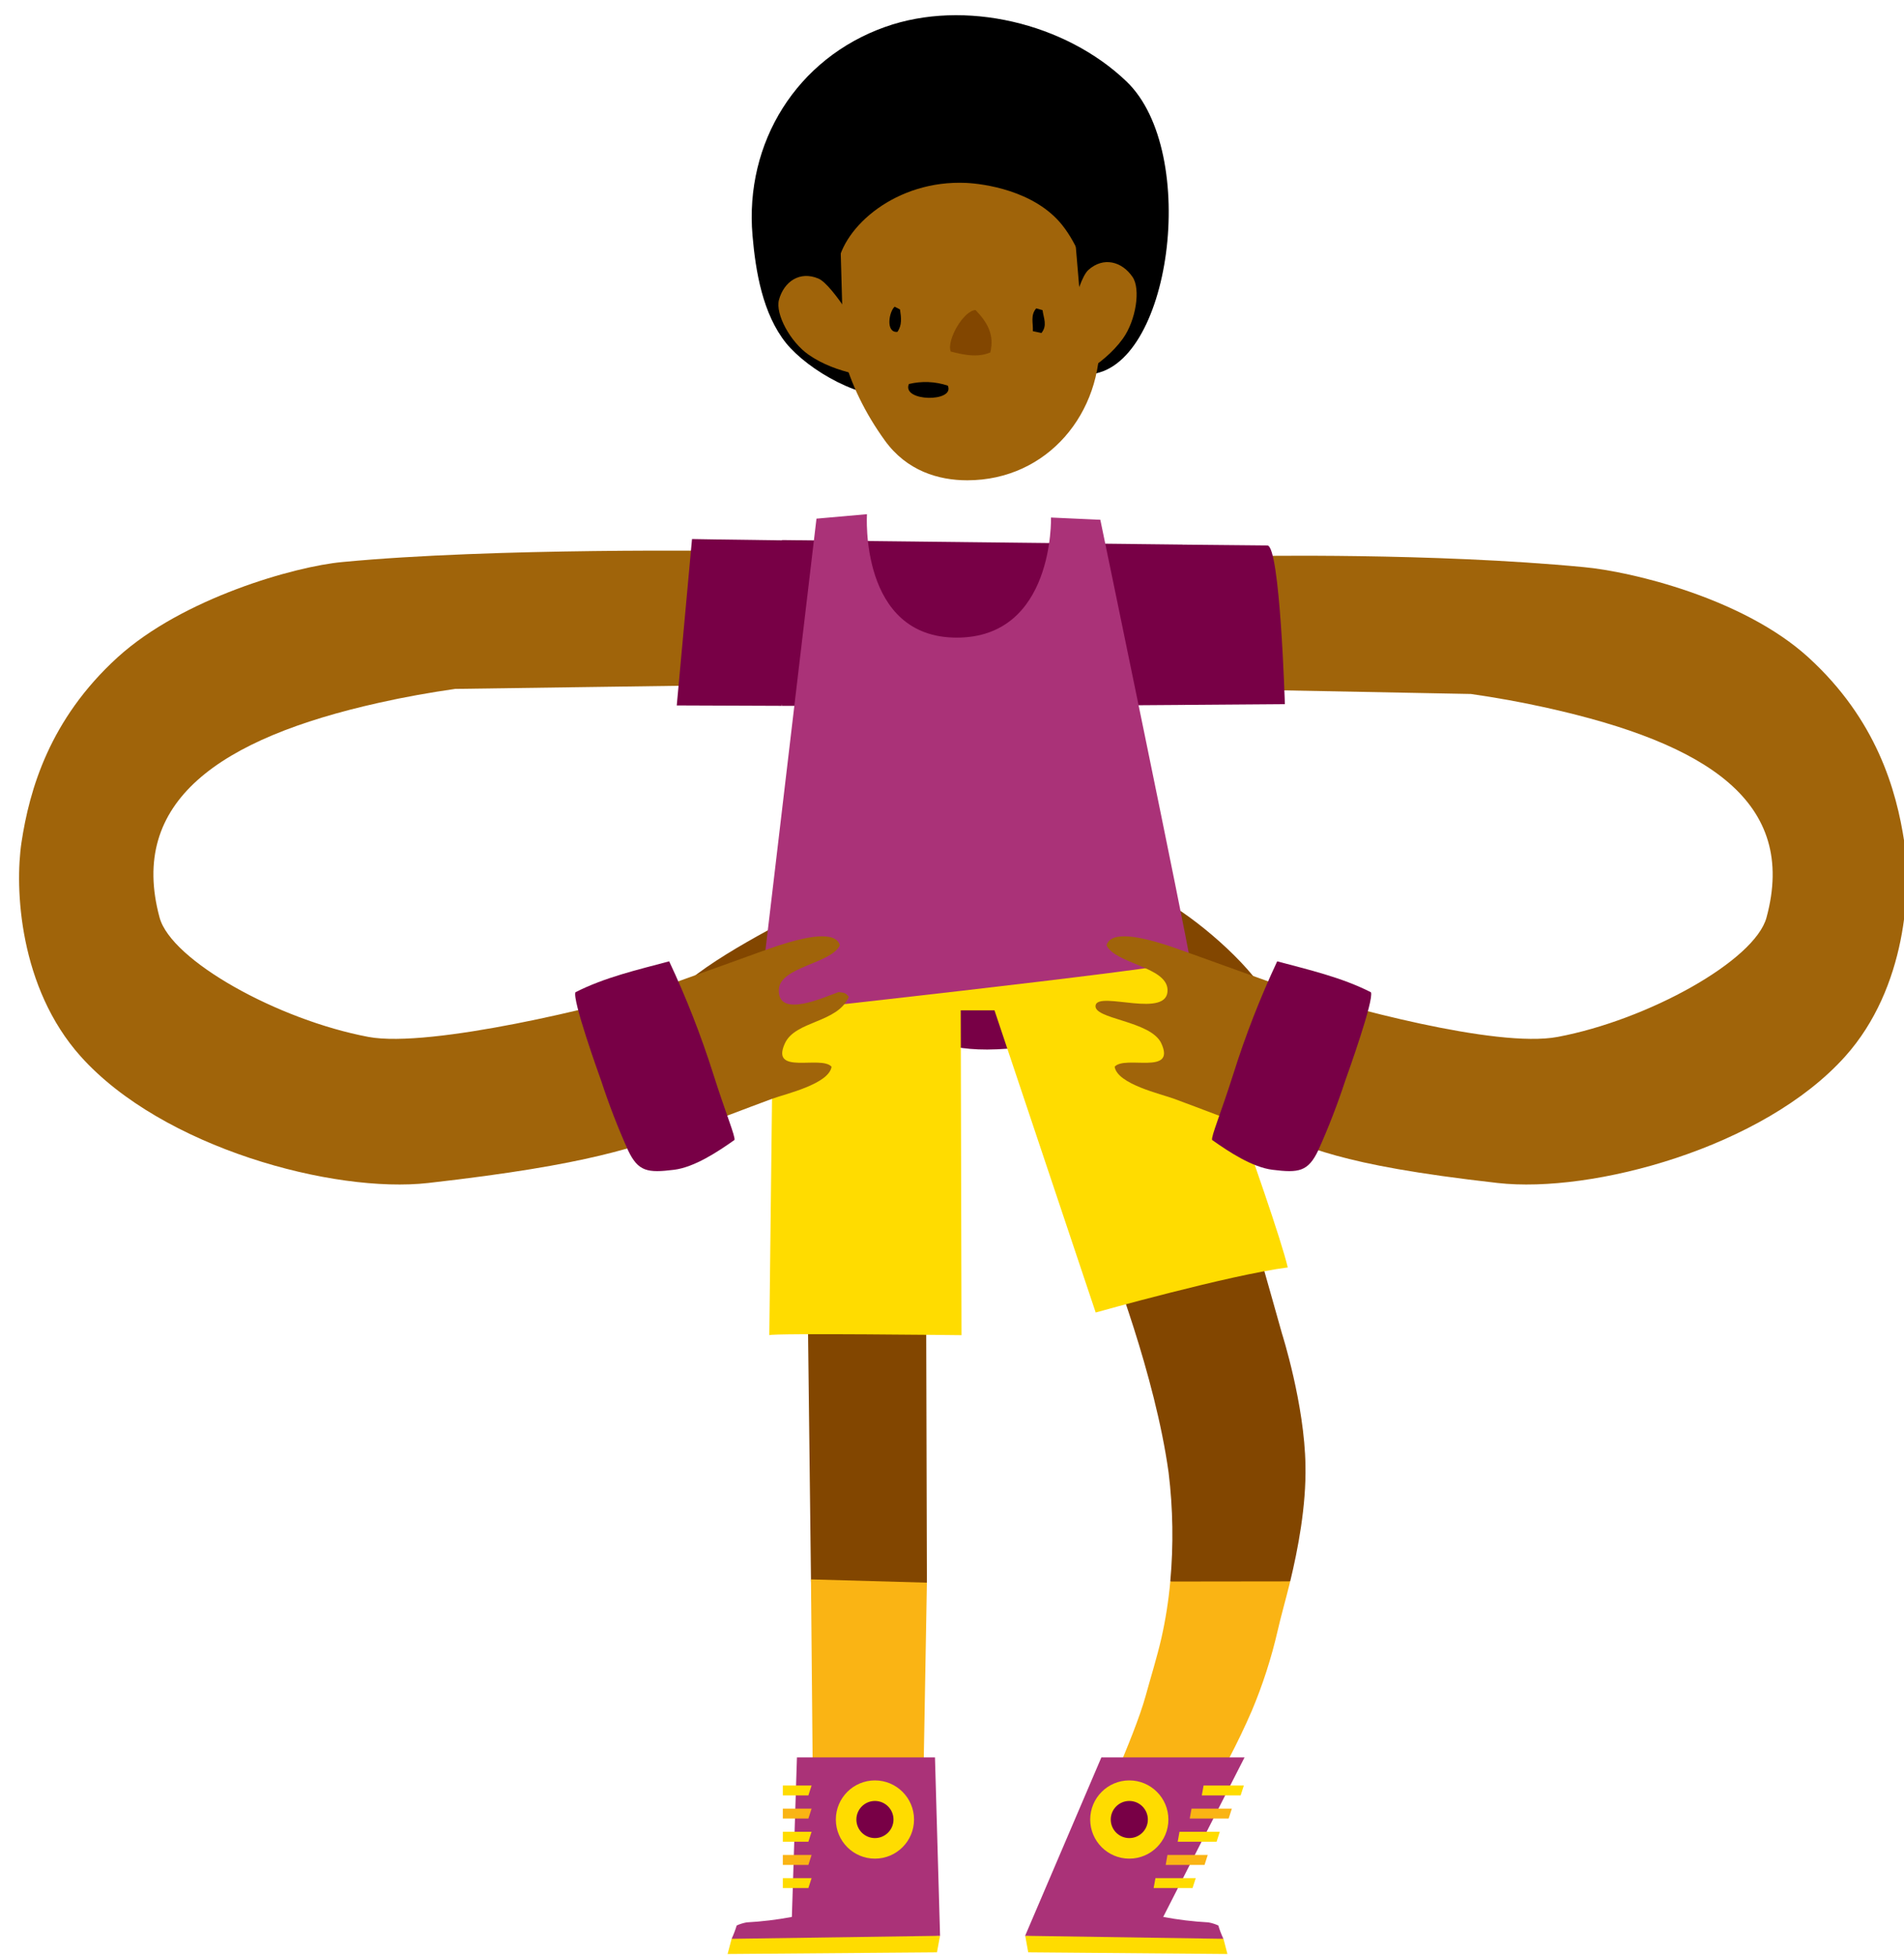 <svg version="1.1" width="150" height="154" viewBox="-1 -1 150 154" xmlns="http://www.w3.org/2000/svg" xmlns:xlink="http://www.w3.org/1999/xlink">
  <!-- Exported by Scratch - http://scratch.mit.edu/ -->
  <g id="ID0.7069312180392444" transform="matrix(1, 0, 0, 1, 0.25, 0)">
    <g id="Page-1">
      <g id="jamal-b-[sports,basketball,people,alex-eben-meyer]">
        <path id="Shape" fill="#780046" stroke="none" stroke-width="1" d="M 78.149 66.799 L 55.803 77.413 C 55.803 77.413 61.110 80.906 67.883 80.906 C 74.656 80.906 73.403 82.235 80.592 81.326 C 87.782 80.417 92.608 74.205 92.608 74.205 L 78.149 66.799 Z "/>
        <g id="Left-Leg">
          <path id="Shape" fill="#824600" stroke="none" stroke-width="1" d="M 6.107 2.579 L 6.640 47.361 L 6.808 51.867 L 15.772 47.618 C 15.772 47.618 15.668 4.601 15.620 4.525 L 6.107 2.579 Z " transform="matrix(1, 0, 0, 1, 56, 76)"/>
          <path id="Shape" fill="#FFDC00" stroke="none" stroke-width="1" d="M 3.680 0.172 L 3.356 28.136 C 3.576 27.960 18.500 28.136 18.500 28.136 L 18.432 0.172 L 3.680 0.172 Z " transform="matrix(1, 0, 0, 1, 56, 76)"/>
          <path id="Shape" fill="#FAB414" stroke="none" stroke-width="1" d="M 6.776 62.341 L 6.640 47.365 L 15.772 47.622 L 15.508 62.545 L 6.776 62.341 " transform="matrix(1, 0, 0, 1, 56, 76)"/>
          <path id="Shape" fill="#FFDC00" stroke="none" stroke-width="1" d="M 0.388 75.662 L 7.013 74.805 L 16.806 75.430 L 16.565 76.732 L 0.071 76.864 L 0.388 75.662 " transform="matrix(1, 0, 0, 1, 56, 76)"/>
          <path id="Shape" fill="#AA3278" stroke="none" stroke-width="1" d="M 1.573 74.373 C 2.768 74.308 3.958 74.165 5.134 73.944 L 5.535 61.380 L 16.409 61.380 L 16.810 75.430 L 0.388 75.666 C 0.546 75.326 0.679 74.976 0.788 74.617 C 1.039 74.503 1.302 74.421 1.573 74.373 Z " transform="matrix(1, 0, 0, 1, 56, 76)"/>
          <path id="Oval" fill="#FFDC00" stroke="none" stroke-width="1" d="M 11.679 63.194 C 12.529 63.194 13.299 63.539 13.856 64.097 C 14.414 64.654 14.759 65.424 14.759 66.274 C 14.759 67.124 14.414 67.894 13.856 68.451 C 13.299 69.009 12.529 69.354 11.679 69.354 C 10.829 69.354 10.059 69.009 9.501 68.451 C 8.944 67.894 8.599 67.124 8.599 66.274 C 8.599 65.424 8.944 64.654 9.501 64.097 C 10.059 63.539 10.829 63.194 11.679 63.194 Z " transform="matrix(1, 0, 0, 1, 56, 76)"/>
          <path id="Oval" fill="#780046" stroke="none" stroke-width="1" d="M 11.679 64.812 C 12.082 64.812 12.448 64.976 12.712 65.241 C 12.977 65.505 13.141 65.871 13.141 66.274 C 13.141 66.677 12.977 67.043 12.712 67.307 C 12.448 67.572 12.082 67.736 11.679 67.736 C 11.276 67.736 10.910 67.572 10.645 67.307 C 10.381 67.043 10.217 66.677 10.217 66.274 C 10.217 65.871 10.381 65.505 10.645 65.241 C 10.910 64.976 11.276 64.812 11.679 64.812 Z " transform="matrix(1, 0, 0, 1, 56, 76)"/>
          <path id="Shape" fill="#FFDC00" stroke="none" stroke-width="1" d="M 4.421 63.594 L 4.421 64.375 L 6.436 64.375 L 6.688 63.594 L 4.421 63.594 " transform="matrix(1, 0, 0, 1, 56, 76)"/>
          <path id="Shape" fill="#FAB414" stroke="none" stroke-width="1" d="M 4.421 65.417 L 4.421 66.198 L 6.436 66.198 L 6.688 65.417 L 4.421 65.417 " transform="matrix(1, 0, 0, 1, 56, 76)"/>
          <path id="Shape" fill="#FFDC00" stroke="none" stroke-width="1" d="M 4.421 67.239 L 4.421 68.024 L 6.436 68.024 L 6.688 67.239 L 4.421 67.239 " transform="matrix(1, 0, 0, 1, 56, 76)"/>
          <path id="Shape" fill="#FAB414" stroke="none" stroke-width="1" d="M 4.421 69.062 L 4.421 69.847 L 6.436 69.847 L 6.688 69.062 L 4.421 69.062 " transform="matrix(1, 0, 0, 1, 56, 76)"/>
          <path id="Shape" fill="#FFDC00" stroke="none" stroke-width="1" d="M 4.421 70.888 L 4.421 71.669 L 6.436 71.669 L 6.688 70.888 L 4.421 70.888 " transform="matrix(1, 0, 0, 1, 56, 76)"/>
        </g>
        <g id="Right-Leg">
          <path id="Shape" fill="#824600" stroke="none" stroke-width="1" d="M 16.814 44.950 C 17.162 47.795 17.206 50.668 16.946 53.521 L 20.759 55.632 L 26.395 53.521 C 26.996 51.022 27.660 47.614 27.596 44.398 C 27.528 39.591 25.750 34.020 25.750 34.020 C 25.750 34.020 20.943 16.930 19.397 11.839 C 17.234 11.190 7.594 11.971 6.152 12.704 C 6.953 15.684 10.618 23.807 11.679 26.754 C 12.284 28.413 15.740 37.216 16.814 44.950 Z " transform="matrix(1, 0, 0, 1, 74, 70)"/>
          <path id="Shape" fill="#FFDC00" stroke="none" stroke-width="1" d="M 26.203 28.801 C 25.149 24.395 17.206 3.019 17.206 3.019 C 17.206 3.019 7.594 1.762 0.524 0.877 L 11.070 32.350 C 11.070 32.350 21.656 29.378 26.203 28.801 Z " transform="matrix(1, 0, 0, 1, 74, 70)"/>
          <path id="Shape" fill="#FAB414" stroke="none" stroke-width="1" d="M 16.946 53.533 C 16.811 55.036 16.577 56.528 16.245 57.999 C 15.889 59.537 15.416 61.039 14.999 62.561 C 14.114 65.765 11.062 72.338 9.716 75.378 C 12.332 75.827 13.886 76.455 16.497 76.011 C 18.056 73.608 21.180 68.777 23.363 63.727 C 24.225 61.683 24.908 59.568 25.405 57.407 C 25.638 56.369 26.018 55.047 26.395 53.521 L 16.946 53.533 Z " transform="matrix(1, 0, 0, 1, 74, 70)"/>
          <path id="Shape" fill="#FFDC00" stroke="none" stroke-width="1" d="M 21.136 81.662 L 14.511 80.805 L 5.519 81.430 L 5.755 82.732 L 21.448 82.864 L 21.136 81.662 " transform="matrix(1, 0, 0, 1, 74, 70)"/>
          <path id="Shape" fill="#AA3278" stroke="none" stroke-width="1" d="M 19.950 80.373 C 18.755 80.308 17.566 80.165 16.389 79.944 L 22.798 67.380 L 11.519 67.380 L 5.511 81.430 L 21.132 81.666 C 20.972 81.327 20.838 80.976 20.731 80.617 C 20.482 80.504 20.220 80.421 19.950 80.373 Z " transform="matrix(1, 0, 0, 1, 74, 70)"/>
          <path id="Shape" fill="#FFDC00" stroke="none" stroke-width="1" d="M 19.429 70.375 L 22.490 70.375 L 22.742 69.594 L 19.570 69.594 L 19.429 70.375 " transform="matrix(1, 0, 0, 1, 74, 70)"/>
          <path id="Shape" fill="#FAB414" stroke="none" stroke-width="1" d="M 18.480 72.198 L 21.544 72.198 L 21.797 71.417 L 18.620 71.417 L 18.480 72.198 " transform="matrix(1, 0, 0, 1, 74, 70)"/>
          <path id="Shape" fill="#FFDC00" stroke="none" stroke-width="1" d="M 17.531 74.024 L 20.595 74.024 L 20.847 73.239 L 17.671 73.239 L 17.531 74.024 " transform="matrix(1, 0, 0, 1, 74, 70)"/>
          <path id="Shape" fill="#FAB414" stroke="none" stroke-width="1" d="M 16.586 75.847 L 19.646 75.847 L 19.898 75.062 L 16.722 75.062 L 16.586 75.847 " transform="matrix(1, 0, 0, 1, 74, 70)"/>
          <path id="Shape" fill="#FFDC00" stroke="none" stroke-width="1" d="M 15.636 77.669 L 18.700 77.669 L 18.953 76.888 L 15.777 76.888 L 15.636 77.669 " transform="matrix(1, 0, 0, 1, 74, 70)"/>
          <path id="Oval" fill="#FFDC00" stroke="none" stroke-width="1" d="M 13.718 69.194 C 14.568 69.194 15.338 69.539 15.895 70.097 C 16.453 70.654 16.798 71.424 16.798 72.274 C 16.798 73.124 16.453 73.894 15.895 74.451 C 15.338 75.009 14.568 75.354 13.718 75.354 C 12.868 75.354 12.098 75.009 11.540 74.451 C 10.983 73.894 10.638 73.124 10.638 72.274 C 10.638 71.424 10.983 70.654 11.540 70.097 C 12.098 69.539 12.868 69.194 13.718 69.194 Z " transform="matrix(1, 0, 0, 1, 74, 70)"/>
          <path id="Oval" fill="#780046" stroke="none" stroke-width="1" d="M 13.718 70.812 C 14.121 70.812 14.487 70.976 14.751 71.241 C 15.016 71.505 15.180 71.871 15.180 72.274 C 15.180 72.677 15.016 73.043 14.751 73.307 C 14.487 73.572 14.121 73.736 13.718 73.736 C 13.314 73.736 12.949 73.572 12.684 73.307 C 12.420 73.043 12.256 72.677 12.256 72.274 C 12.256 71.871 12.420 71.505 12.684 71.241 C 12.949 70.976 13.314 70.812 13.718 70.812 Z " transform="matrix(1, 0, 0, 1, 74, 70)"/>
        </g>
        <path id="Shape" fill="#824600" stroke="none" stroke-width="1" d="M 90.237 75.106 C 90.237 75.106 90.049 70.028 90.265 69.823 C 92.869 71.193 97.146 74.846 98.572 77.433 C 97.992 77.501 90.237 75.106 90.237 75.106 Z "/>
        <path id="Shape" fill="#824600" stroke="none" stroke-width="1" d="M 59.480 75.907 C 59.480 75.907 61.931 71.153 61.715 70.945 C 59.111 72.319 52.571 75.647 51.145 78.222 C 51.725 78.302 59.480 75.907 59.480 75.907 Z "/>
        <g id="Torso">
          <path id="Shape" fill="#780046" stroke="none" stroke-width="1" d="M 33.963 2.883 L 2.357 2.526 L 0.174 8.806 L 2.357 15.579 L 20.181 15.607 L 33.963 15.507 L 37.352 9.099 L 33.963 2.883 " transform="matrix(1, 0, 0, 1, 58, 39)"/>
          <path id="Rectangle-path" fill="#FFDC00" stroke="none" stroke-width="1" d="M 8.898 31.080 L 27.170 31.080 L 27.170 39.555 L 8.898 39.555 L 8.898 31.080 Z " transform="matrix(1, 0, 0, 1, 58, 39)"/>
          <path id="Shape" fill="#AA3278" stroke="none" stroke-width="1" d="M 5.073 0.840 L 9.050 0.488 C 9.050 0.488 8.433 10.208 16.123 10.208 C 23.814 10.208 23.549 0.752 23.549 0.752 L 27.435 0.928 C 27.435 0.928 34.328 34.172 34.508 35.666 C 31.989 36.387 0.462 39.819 0.462 39.819 L 5.073 0.840 Z " transform="matrix(1, 0, 0, 1, 58, 39)"/>
        </g>
        <g id="Right-Arm">
          <path id="Shape" fill="#A0640A" stroke="none" stroke-width="1" d="M 38.526 2.657 C 26.550 1.512 12.218 1.788 12.218 1.788 L 13.660 12.338 L 29.630 12.646 C 31.580 12.926 33.599 13.283 35.638 13.740 C 48.219 16.543 55.396 21.125 52.917 30.253 C 52 33.634 43.597 38.308 36.467 39.649 C 31.588 40.567 19.376 37.158 15.775 36.001 C 13.741 35.348 7.024 32.865 5.790 32.464 C 3.691 31.783 1.264 31.234 0.923 32.436 C 1.616 33.890 5.626 34.118 5.730 35.905 C 5.854 38.280 0.335 36.021 0.066 37.142 C -0.202 38.264 4.408 38.344 5.241 40.158 C 6.415 42.705 2.389 41.067 1.564 41.996 C 1.772 43.370 5.225 44.143 6.242 44.520 C 8.441 45.321 10.624 46.218 12.859 46.923 C 17.193 48.297 18.687 49.675 31.741 51.152 C 39.187 51.994 52.677 48.373 59.117 41.183 C 63.972 35.764 64.324 27.926 63.776 24.321 C 63.155 20.216 61.585 14.657 56.210 9.758 C 51.083 5.092 42.235 2.998 38.526 2.657 Z " transform="matrix(1, 0, 0, 1, 85, 41)"/>
          <path id="Shape" fill="#780046" stroke="none" stroke-width="1" d="M 14.369 33.698 C 16.853 34.363 19.452 34.959 21.755 36.133 C 22.008 36.730 19.993 42.357 19.713 43.146 C 19.106 44.992 18.403 46.805 17.606 48.577 C 16.805 50.263 16.068 50.367 14.001 50.111 C 12.399 49.911 10.560 48.697 9.242 47.764 C 9.150 47.500 9.915 45.713 10.917 42.557 C 11.869 39.531 13.023 36.571 14.369 33.698 Z " transform="matrix(1, 0, 0, 1, 85, 41)"/>
          <path id="Shape" fill="#780046" stroke="none" stroke-width="1" d="M 6.963 13.507 L 14.974 13.447 C 14.974 13.447 14.598 0.951 13.592 0.951 C 13.368 0.951 10.564 0.927 6.971 0.887 L 6.963 13.507 Z " transform="matrix(1, 0, 0, 1, 85, 41)"/>
        </g>
        <g id="Left-Arm">
          <path id="Shape" fill="#A0640A" stroke="none" stroke-width="1" d="M 25.711 2.257 C 37.687 1.111 56.368 1.387 56.368 1.387 L 56.728 11.937 L 34.606 12.246 C 32.656 12.526 30.637 12.882 28.598 13.339 C 16.022 16.143 8.844 21.125 11.323 30.253 C 12.240 33.634 20.644 38.308 27.773 39.649 C 32.652 40.567 46.466 37.158 50.063 36.001 C 52.102 35.348 58.819 32.865 60.049 32.464 C 62.147 31.783 64.579 31.234 64.915 32.436 C 64.226 33.890 60.217 34.118 60.109 35.905 C 59.985 38.280 63.826 36.449 64.823 36.117 C 65.352 36.185 65.352 36.185 65.624 36.489 C 64.727 38.576 61.414 38.352 60.585 40.158 C 59.412 42.705 63.433 41.067 64.262 41.996 C 64.054 43.370 60.601 44.143 59.584 44.520 C 57.385 45.321 55.202 46.218 52.967 46.923 C 48.633 48.297 45.537 49.675 32.484 51.152 C 25.038 51.994 11.547 48.373 5.107 41.183 C 0.252 35.764 -0.100 27.926 0.445 24.321 C 1.069 20.216 2.636 14.657 8.015 9.758 C 13.154 5.092 22.002 2.597 25.711 2.257 Z " transform="matrix(1, 0, 0, 1, 0, 41)"/>
          <path id="Shape" fill="#780046" stroke="none" stroke-width="1" d="M 51.469 33.698 C 48.982 34.363 46.386 34.959 44.083 36.133 C 43.831 36.730 45.842 42.357 46.126 43.146 C 46.731 44.992 47.433 46.805 48.229 48.577 C 49.030 50.263 49.767 50.367 51.854 50.111 C 53.456 49.911 55.294 48.697 56.612 47.764 C 56.700 47.500 55.939 45.713 54.938 42.557 C 53.978 39.531 52.819 36.571 51.469 33.698 Z " transform="matrix(1, 0, 0, 1, 0, 41)"/>
          <path id="Shape" fill="#780046" stroke="none" stroke-width="1" d="M 60.521 0.550 C 56.492 0.506 53.267 0.446 53.267 0.446 L 52.066 13.547 L 60.345 13.579 L 60.521 0.550 Z " transform="matrix(1, 0, 0, 1, 0, 41)"/>
        </g>
        <g id="Head">
          <path id="Shape" fill="#000000" stroke="none" stroke-width="1" d="M 30.493 5.411 C 25.687 0.809 17.724 -1.097 11.480 1.121 C 4.515 3.597 0.405 10.225 1.034 17.543 C 1.278 20.383 1.835 23.715 3.673 26.010 C 5.412 28.157 9.786 30.696 12.629 30.127 L 27.481 28.477 C 33.978 28.205 36.325 10.978 30.493 5.411 Z " transform="matrix(1, 0, 0, 1, 57, 0)"/>
          <path id="Shape" fill="#A0640A" stroke="none" stroke-width="1" d="M 28.375 25.389 C 28.375 25.085 27.858 19.762 25.427 16.718 C 23.232 13.970 19.162 13.462 17.860 13.402 C 12.369 13.153 8.167 16.842 7.727 19.938 C 7.062 24.580 8.324 29.350 11.464 33.692 C 13.186 36.075 15.686 36.824 17.961 36.820 C 24.285 36.812 28.647 31.493 28.375 25.389 Z " transform="matrix(1, 0, 0, 1, 57, 0)"/>
          <path id="Shape" fill="#000000" stroke="none" stroke-width="1" d="M 8.139 24.396 L 7.847 14.130 L 4.979 16.810 L 7.086 22.930 L 8.139 24.396 " transform="matrix(1, 0, 0, 1, 57, 0)"/>
          <path id="Shape" fill="#000000" stroke="none" stroke-width="1" d="M 28.431 22.930 L 30.542 16.810 L 26.104 13.726 L 26.925 23.391 L 28.431 22.930 " transform="matrix(1, 0, 0, 1, 57, 0)"/>
          <path id="Shape" fill="#A0640A" stroke="none" stroke-width="1" d="M 25.807 29.062 C 25.807 29.062 28.611 27.892 30.213 25.662 C 31.246 24.220 31.623 21.760 30.978 20.815 C 30.141 19.578 28.671 19.193 27.489 20.262 C 26.580 21.088 25.631 25.834 25.515 26.951 C 25.531 26.971 25.807 29.062 25.807 29.062 Z " transform="matrix(1, 0, 0, 1, 57, 0)"/>
          <path id="Shape" fill="#A0640A" stroke="none" stroke-width="1" d="M 10.715 28.685 C 10.715 28.685 7.699 28.505 5.448 26.927 C 3.994 25.910 2.824 23.723 3.117 22.610 C 3.517 21.164 4.759 20.315 6.225 20.935 C 7.358 21.412 9.830 25.573 10.310 26.591 C 10.290 26.619 10.715 28.685 10.715 28.685 Z " transform="matrix(1, 0, 0, 1, 57, 0)"/>
          <path id="Shape" fill="#000000" stroke="none" stroke-width="1" d="M 13.354 29.238 C 14.368 28.992 15.430 29.036 16.419 29.366 C 17.015 30.692 12.766 30.644 13.354 29.238 Z " transform="matrix(1, 0, 0, 1, 57, 0)"/>
          <path id="Shape" fill="#824600" stroke="none" stroke-width="1" d="M 19.767 26.755 C 18.730 27.180 17.684 26.939 16.651 26.683 C 16.302 25.794 17.668 23.447 18.605 23.415 C 19.503 24.340 20.116 25.337 19.767 26.755 Z " transform="matrix(1, 0, 0, 1, 57, 0)"/>
          <path id="Shape" fill="#000000" stroke="none" stroke-width="1" d="M 12.653 23.367 C 12.750 24.019 12.826 24.600 12.449 25.133 C 11.500 25.217 11.788 23.531 12.233 23.150 L 12.653 23.367 Z " transform="matrix(1, 0, 0, 1, 57, 0)"/>
          <path id="Shape" fill="#000000" stroke="none" stroke-width="1" d="M 23.885 23.423 C 23.957 24.035 24.285 24.624 23.796 25.221 L 23.120 25.077 C 23.156 24.452 22.911 23.831 23.384 23.282 L 23.885 23.423 Z " transform="matrix(1, 0, 0, 1, 57, 0)"/>
        </g>
      </g>
    </g>
  </g>
</svg>